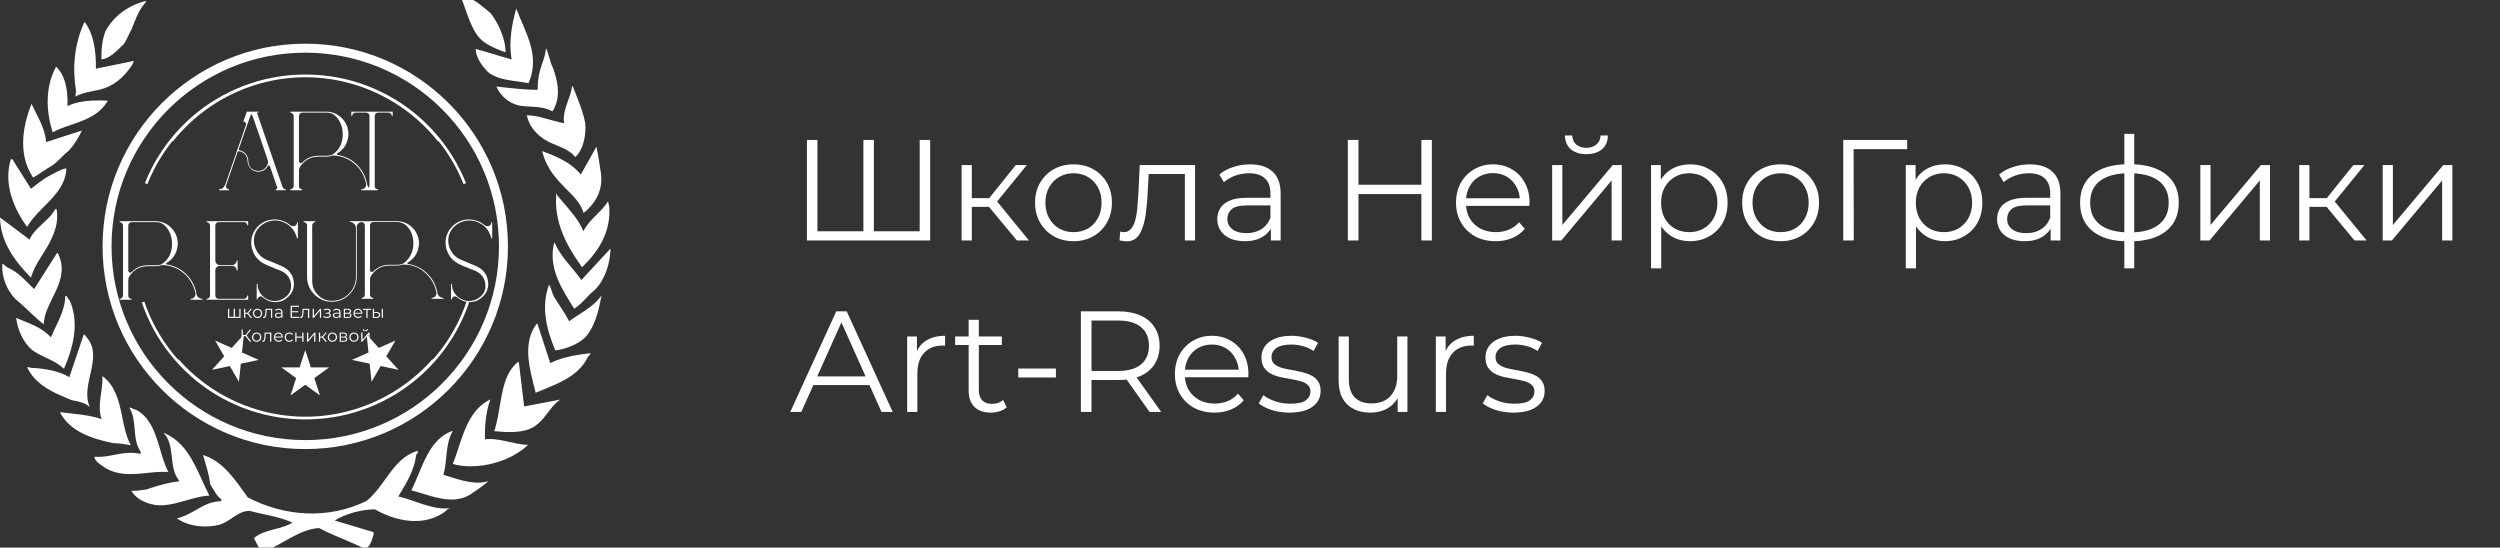 <?xml version="1.0" encoding="UTF-8"?> <svg xmlns="http://www.w3.org/2000/svg" width="525" height="115" viewBox="0 0 525 115" fill="none"><rect x="0" y="0" width="525" height="115" fill="#333333" stroke="none"/> <g clip-path="url(#clip0_5029_888)"> <path d="M113.884 22.637C112.558 22.384 111.149 22.415 109.755 22.275C107.997 22.082 106.386 21.207 105.267 19.838C104.851 19.33 104.506 18.767 104.243 18.165L105.259 18.289C107.836 18.58 110.846 18.89 112.913 18.864C112.909 17.838 112.993 16.814 113.166 15.804C113.313 15.022 113.544 14.3 113.778 13.59C114.159 12.51 114.53 11.482 114.616 10.349L114.688 10.187C115.285 11.342 115.398 12.774 116.026 14.024C117.204 17.062 117.846 20.518 116.018 23.389C115.351 23.027 114.63 22.774 113.884 22.637ZM111.001 17.458C113.483 11.664 110.438 7.055 108.406 1.804L108.357 2.016C107.394 5.464 106.846 8.883 107.435 12.483L105.169 11.826L103.046 11.188L99.895 10.27C99.91 12.072 101.304 14.009 102.619 15.248C102.751 15.362 102.913 15.471 103.099 15.562C103.745 15.959 104.447 16.253 105.222 16.472C107.05 16.971 109.128 17.111 111.001 17.458ZM105.161 10.617C105.505 10.727 105.822 10.859 106.166 10.999C106.181 9.54 105.754 7.905 105.12 6.382C104.591 5.116 103.905 3.921 103.076 2.828C103.03 2.8 102.992 2.763 102.963 2.718C101.217 1.302 99.778 -0.138 97.704 -0.682C97.368 -0.765 97.025 -0.823 96.68 -0.855C97.058 0.006 97.402 0.958 97.734 1.932C98.316 3.591 98.921 5.317 99.763 6.673C100.552 8.101 101.708 8.997 103.031 9.665C103.692 10.02 104.428 10.33 105.161 10.617ZM121.45 32.285C122.61 30.676 123.105 28.051 122.897 25.822C122.531 23.979 121.922 22.324 121.318 20.76C120.946 19.86 120.592 18.954 120.256 18.04L120.128 18.203C119.784 20.715 118.02 23.185 118.466 25.867C117.351 25.724 115.678 25.153 113.921 24.715C112.849 24.416 111.744 24.243 110.631 24.201C111.039 26.249 112.335 27.873 113.974 29.037C114.059 29.107 114.15 29.169 114.246 29.222C116.358 30.654 119.203 30.914 120.797 32.996C121.035 32.779 121.253 32.541 121.45 32.285ZM124.997 60.787C127.177 58.551 128.144 55.106 128.205 52.186L122.089 58.819C121.971 58.661 121.854 58.506 121.733 58.321C120.052 56.039 117.722 53.848 116.471 50.981H116.366C115.028 56.398 118.149 60.874 120.578 64.845C121.023 64.55 121.439 64.218 121.79 63.9C122.92 62.888 123.702 61.807 124.997 60.787ZM127.929 43.188C127.687 42.783 127.842 42.576 127.679 42.285C126.27 44.593 123.823 45.949 122.512 48.556C122.26 47.944 121.96 47.353 121.616 46.788C120.362 44.752 118.511 42.859 117.004 41.004C117.004 40.759 116.864 40.645 116.864 40.645L116.823 40.759C116.309 46.417 118.855 51.351 121.703 55.352C121.866 55.593 122.047 55.873 122.243 56.115C125.813 52.666 128.371 48.582 127.929 43.188ZM126.225 36.603C125.9 34.51 125.674 32.693 125.25 30.808L121.96 36.656C121.804 36.458 121.645 36.262 121.48 36.071C119.637 34.106 116.928 32.844 113.986 31.779C113.94 31.783 113.906 31.76 113.846 31.734C113.906 31.915 113.94 32.1 113.993 32.282C114.96 35.64 116.913 37.695 119.501 40.286C120.283 41.05 120.982 41.816 121.56 42.655C121.968 43.29 122.323 43.966 122.568 44.718C124.948 42.814 126.61 40.109 126.225 36.603ZM30.323 0.799L30.731 0.338L30.485 0.225C30.436 0.248 30.395 0.251 30.323 0.278C28.213 0.836 26.266 1.887 24.642 3.345C23.648 4.248 22.821 5.31 22.148 6.549C21.374 8.555 21.283 10.542 21.298 12.453C22.5 12.393 23.607 11.512 24.717 10.504C25.117 10.111 25.507 9.718 25.93 9.348C26.67 8.335 27.052 7.127 27.648 6.122C28.427 4.101 29.076 2.333 30.323 0.799ZM6.502 39.656L2.633 33.479L2.388 33.438L2.274 33.483C0.646 38.647 3.007 43.977 5.686 47.664C6.048 47.041 6.468 46.467 6.913 45.896C9.365 42.904 12.897 40.585 13.762 36.747C13.872 36.294 13.932 35.84 13.951 35.36C13.883 35.36 13.811 35.36 13.747 35.383C12.746 35.553 11.227 36.486 10.12 37.038C8.851 37.782 7.926 38.568 6.841 39.376C6.728 39.474 6.607 39.561 6.502 39.656ZM6.214 50.32L0.008 45.673C0.114 50.943 3.117 54.8 6.502 58.313C6.66 57.784 6.841 57.308 7.038 56.825C8.107 54.35 9.773 52.533 10.861 50.017C11.79 48.091 12.277 45.873 11.87 43.879L11.548 43.951C10.725 45.76 8.322 47.222 6.955 49.039C6.653 49.428 6.388 49.863 6.214 50.32ZM14.162 22.279C14.238 20.658 14.117 18.633 13.535 16.861C13.158 15.751 12.599 14.75 11.764 14.013C9.452 18.342 9.656 23.283 11.053 27.782C11.873 27.344 12.757 26.989 13.645 26.661C15.504 26.003 17.483 25.437 19.202 24.454C20.558 23.688 21.756 22.675 22.647 21.138C21.487 21.065 20.324 21.063 19.164 21.13C17.419 21.24 15.643 21.561 14.162 22.279ZM20.131 14.425C20.188 12.026 19.961 9.155 19.002 6.798C18.703 6.041 18.306 5.327 17.819 4.675L17.706 4.679C15.575 9.416 15.171 14.161 15.979 19.207C15.832 19.71 15.9 19.914 15.84 20.28C16.762 19.74 17.921 19.457 19.145 19.196C19.697 19.075 20.267 18.981 20.826 18.856C22.276 18.527 23.632 17.873 24.793 16.945C25.99 16.015 26.957 14.822 27.837 13.514C27.875 13.076 28.038 13.076 28.17 12.782L24.755 13.48L20.131 14.425ZM13.66 28.549L9.69 29.845C9.456 26.838 7.839 24.462 6.634 21.837V21.818L6.554 21.976C4.582 27.008 3.937 32.576 6.804 37.049C6.849 37.134 6.905 37.212 6.97 37.283C8.262 36.562 9.69 35.451 11.091 34.684C12.13 33.898 12.87 33.026 13.702 32.263C13.943 32.055 14.2 31.847 14.446 31.64C15.685 30.283 16.414 29.018 17.2 27.416L13.66 28.549ZM5.716 77.148C6.135 78.04 6.668 78.807 7.287 79.494C9.097 81.436 11.632 82.63 14.291 83.714C14.54 83.831 14.793 83.921 15.039 84.031C16.558 84.303 17.849 84.549 18.873 85.493C16.727 80.888 21.801 75.074 18.273 70.934C18.094 70.652 17.868 70.403 17.604 70.198L17.551 70.352L14.559 79.215C14.46 79.14 14.352 79.078 14.238 79.029C12.27 77.938 9.822 77.466 7.261 77.281C6.993 77.265 6.739 77.243 6.468 77.243C6.239 77.114 5.969 77.08 5.716 77.148ZM27.584 103.059C28.415 104.46 29.836 105.325 31.502 105.805C31.895 105.884 32.284 105.975 32.676 106.062C35.313 106.372 37.95 105.359 40.541 104.683C41.671 104.366 42.838 104.132 43.971 104.071C42.748 101.71 41.75 99.108 40.451 96.796C39.053 94.28 37.27 92.119 34.459 90.914L34.388 90.959C36.87 93.535 35.332 98.065 37.504 100.743C37.614 100.951 37.614 101.083 37.614 101.083C35.57 101.291 33.504 101.865 31.453 102.545C31.26 102.621 31.033 102.685 30.826 102.776C29.632 102.889 28.589 103.149 27.584 103.059ZM122.969 70.764C124.929 68.55 125.711 65.332 126.308 62.072C124.971 63.866 123.426 64.882 121.82 65.91C121.054 66.39 120.29 66.907 119.52 67.451C118.613 65.71 117.529 64.221 116.502 62.589C115.95 61.732 115.844 60.754 115.372 59.843L115.244 59.922C113.589 64.505 114.775 69.257 116.626 73.586C118.439 73.337 120.396 72.672 121.892 71.652C122.262 71.387 122.629 71.089 122.969 70.764ZM14.317 86.747C13.728 86.679 13.131 86.623 12.584 86.555C13.048 87.469 13.652 88.258 14.348 88.938C15.844 90.4 17.789 91.36 19.961 92.074C21.125 92.459 22.383 92.761 23.659 93.048C24.343 93.063 25.004 93.124 25.639 93.211C26.258 93.286 26.848 93.373 27.463 93.505C26.44 91.594 26.017 89.308 25.567 87.049C24.913 83.937 24.128 80.941 21.536 78.999L21.491 79.116C21.676 82.105 20.305 85.017 21.336 88.013C20.864 87.85 20.385 87.707 19.901 87.586C18.159 87.174 16.183 86.955 14.317 86.747ZM0.506 55.374C0.242 58.041 1.477 61.033 3.211 62.767C4.59 63.889 5.878 65.181 7.14 66.344C7.812 66.971 8.481 67.561 9.168 68.093C9.452 62.922 15.009 58.967 12.142 53.145L11.964 53.149L7.166 60.716C7.14 60.674 7.121 60.644 7.072 60.606C5.395 59.012 3.891 57.135 1.47 56.115C1.073 55.82 0.869 55.525 0.506 55.374ZM7.166 68.354C5.984 67.78 4.692 67.315 3.393 66.76C3.71 69.166 4.737 71.746 6.671 73.439C6.868 73.578 7.045 73.688 7.223 73.824C9.274 75.131 11.62 75.735 13.422 77.424C13.713 76.805 13.962 76.192 14.2 75.543C15.681 71.61 16.429 67.073 14.623 63.081C14.394 62.847 14.201 62.581 14.049 62.291C14.049 62.268 14.027 62.223 13.996 62.212L13.796 62.091L13.713 62.208C13.649 65.351 11.817 68.082 10.698 70.855C9.663 69.71 8.455 68.958 7.166 68.354ZM19.848 95.889C19.835 96.105 19.892 96.32 20.01 96.501C20.448 97.268 21.619 97.895 22.265 98.367C23.395 98.987 24.54 99.327 25.718 99.466C27.611 99.701 29.549 99.444 31.438 99.266C32.737 99.112 34.047 99.058 35.355 99.104C33.7 95.961 33.304 91.624 31.313 88.606C30.654 87.552 29.737 86.683 28.65 86.082C27.985 85.98 27.735 85.587 27.142 85.603C28.88 88.088 27.63 92.089 29.5 94.79C29.551 94.968 29.554 95.157 29.507 95.337C28.204 94.982 26.927 95.05 25.677 95.22C23.788 95.515 21.925 96.063 20.014 95.923C19.942 95.889 19.893 95.889 19.848 95.889ZM114.552 81.64C117.306 80.48 120.007 79.354 121.945 77.197C122.523 76.555 123.029 75.826 123.445 74.969C123.804 74.564 123.891 74.511 124.053 74.171C123.415 74.247 122.689 74.319 121.915 74.436C119.822 74.753 117.37 75.293 115.553 76.264L114.447 72.857L112.852 67.935H112.747C109.607 72.022 111.217 77.401 112.403 82.131C112.482 82.339 112.482 82.478 112.482 82.478C113.151 82.203 113.872 81.916 114.552 81.64ZM40.572 107.414C39.533 107.996 38.468 108.559 37.149 108.861C38.112 109.564 39.325 110.047 40.609 110.308C42.37 110.671 44.188 110.643 45.936 110.229C48.527 109.534 49.797 107.271 52.467 107.286C55.482 108.113 58.681 108.472 61.398 109.741C59.207 111.226 55.312 111.128 53.321 113.039L54.655 115.532C54.7 115.665 55.029 115.733 55.365 115.865C59.097 114.479 62.867 111.128 66.996 110.886C70.063 112.51 73.629 113.727 76.701 115.291C77.857 114.724 78.083 113.315 78.465 112.216L78.457 111.759L70.279 109.303C72.424 107.973 75.711 106.995 78.699 106.957C82.254 108.986 86.659 110.123 90.496 108.925C91.505 108.608 92.468 108.151 93.386 107.501C93.832 107.037 94.119 106.829 94.542 106.734C93.179 106.858 91.804 106.732 90.485 106.364C88.204 105.805 85.997 104.8 83.644 104.253C84.917 102.077 86.987 99.119 87.399 95.489C87.516 95.4 87.609 95.285 87.671 95.153C87.733 95.021 87.761 94.875 87.754 94.729C87.675 94.729 87.644 94.729 87.591 94.684C82.397 96.41 81.109 101.774 77.003 105.174C68.93 109.16 59.675 108.465 52.025 104.445C49.479 100.917 46.952 96.898 42.634 95.553C43.084 97.226 43.938 99.587 44.134 101.691C44.946 102.878 45.46 104.169 46.476 104.849C46.476 105.012 46.476 105.167 46.389 105.254C44.009 105.295 42.355 106.417 40.572 107.414ZM112.493 89.373C113.328 88.768 114.001 88.001 114.613 87.212C115.584 85.973 116.426 84.711 117.654 83.921L114.586 84.496L110.068 85.353L108.961 76.049L108.723 76.056C107.345 77.163 106.517 78.742 105.97 80.499C105.048 83.449 104.855 87.015 103.96 90.011C103.892 90.189 103.858 90.374 103.786 90.562H103.967C104.61 90.623 105.331 90.68 106.087 90.717C108.315 90.789 110.82 90.642 112.493 89.373ZM98.807 97.918C100.541 97.925 102.313 97.676 104.017 97.181C104.738 96.966 105.448 96.731 106.132 96.452C107.964 95.677 109.623 94.639 110.911 93.411C109.411 93.426 107.76 92.969 106.098 92.621C105.399 92.448 104.688 92.327 103.971 92.259C103.264 92.172 102.548 92.172 101.841 92.259C101.761 89.75 102.026 86.267 103 83.876C101.051 84.79 99.733 86.267 98.717 88.009C97.103 90.797 96.329 94.325 95.082 97.438C96.254 97.763 97.53 97.933 98.807 97.918ZM90.447 104.166C93.334 104.978 96.276 105.442 98.868 103.773C99.049 103.656 99.23 103.539 99.393 103.403C100.586 102.636 101.576 101.91 102.585 101.019C101.47 101.412 100.16 101.423 98.845 101.242C96.903 100.97 94.897 100.26 93.111 99.708C94.002 96.652 93.428 93.354 95.09 90.487L94.977 90.495C92.869 91.261 91.456 92.723 90.334 94.495C88.725 97.041 87.758 100.237 86.379 102.964C87.697 103.312 89.069 103.769 90.447 104.166Z" fill="white"></path> <circle cx="64.104" cy="51.741" r="41.623" stroke="white" stroke-width="1.885"></circle> <path d="M98.241 63.435C95.525 71.419 90.088 78.194 82.88 82.573C75.673 86.952 67.155 88.656 58.817 87.387C50.48 86.118 42.855 81.956 37.276 75.631M36.091 29.517C41.336 22.913 48.738 18.366 56.999 16.67C65.26 14.974 73.855 16.238 81.278 20.241C88.701 24.243 94.479 30.73 97.601 38.564M30.047 63.435C32.762 71.419 38.2 78.194 45.407 82.573C52.615 86.952 61.133 88.656 69.47 87.387C77.808 86.118 85.433 81.956 91.011 75.631M92.197 29.517C86.951 22.913 79.55 18.366 71.289 16.67C63.028 14.974 54.433 16.238 47.01 20.241C39.587 24.243 33.809 30.73 30.686 38.564" stroke="white" stroke-width="0.56"></path> <path d="M60.008 39.949H57.915V39.752C58.03 39.752 58.112 39.719 58.161 39.654C58.21 39.572 58.235 39.498 58.235 39.432L56.684 34.901C56.634 34.786 56.56 34.728 56.462 34.728C56.363 34.728 56.289 34.778 56.24 34.876C55.797 35.664 55.124 36.058 54.221 36.058C53.482 36.058 52.899 35.771 52.472 35.196C52.16 34.786 51.996 34.318 51.98 33.793C51.964 33.251 51.791 32.8 51.463 32.438C51.134 32.061 50.716 31.831 50.207 31.749H50.158C50.043 31.749 49.952 31.814 49.887 31.946C48.261 36.625 47.449 39.005 47.449 39.087C47.449 39.235 47.498 39.383 47.596 39.531C47.711 39.678 47.876 39.752 48.089 39.752V39.949H45.996V39.752C46.57 39.752 46.997 39.449 47.276 38.841C50.215 30.435 51.684 26.192 51.684 26.109C51.684 25.978 51.635 25.847 51.537 25.715C51.455 25.584 51.307 25.518 51.093 25.518L51.832 23.45H54.27V23.647H53.95L59.343 39.284C59.392 39.416 59.474 39.531 59.589 39.629C59.721 39.711 59.86 39.752 60.008 39.752V39.949ZM54.221 35.886C54.779 35.886 55.255 35.705 55.649 35.344C56.043 34.967 56.265 34.499 56.314 33.941C56.314 33.858 55.756 32.2 54.639 28.966C53.523 25.715 52.949 24.082 52.916 24.065C52.883 24.049 52.85 24.041 52.817 24.041C52.784 24.041 52.743 24.049 52.694 24.065C52.661 24.082 52.226 25.288 51.389 27.686C50.552 30.066 50.133 31.281 50.133 31.33C50.133 31.461 50.207 31.544 50.355 31.576C50.88 31.691 51.307 31.954 51.635 32.364C51.98 32.775 52.152 33.276 52.152 33.867C52.152 34.441 52.349 34.925 52.743 35.319C53.154 35.697 53.646 35.886 54.221 35.886ZM78.35 39.949H75.863V39.752C76.191 39.752 76.446 39.645 76.626 39.432C76.807 39.219 76.897 38.989 76.897 38.742L76.872 38.545C76.511 36.855 75.699 35.467 74.434 34.384C73.187 33.3 71.693 32.726 69.953 32.66C69.887 32.66 69.829 32.668 69.78 32.684C69.747 32.701 69.723 32.709 69.706 32.709C69.279 32.84 68.828 32.906 68.352 32.906H66.825C65.233 32.906 63.96 33.612 63.008 35.024C62.86 35.27 62.786 35.541 62.786 35.837V39.087C62.786 39.481 63.008 39.703 63.451 39.752V39.949H60.964V39.752C61.161 39.752 61.325 39.687 61.456 39.555C61.604 39.407 61.678 39.235 61.678 39.038V24.361C61.678 24.164 61.604 24 61.456 23.868C61.325 23.721 61.161 23.647 60.964 23.647V23.45H68.45C69.747 23.45 70.847 23.893 71.75 24.78C72.653 25.666 73.129 26.774 73.178 28.104C73.129 29.943 72.333 31.322 70.79 32.241C70.757 32.274 70.74 32.323 70.74 32.389C70.74 32.422 70.749 32.455 70.765 32.487C70.782 32.52 70.814 32.537 70.864 32.537C72.489 32.8 73.86 33.489 74.976 34.605C76.093 35.705 76.799 37.068 77.094 38.693C77.143 39.005 77.283 39.26 77.513 39.457C77.759 39.654 78.038 39.752 78.35 39.752V39.949ZM63.18 34.261C63.279 34.261 63.377 34.22 63.476 34.138C64.412 33.185 65.528 32.709 66.825 32.709H68.45C69.025 32.709 69.468 32.635 69.78 32.487C71.241 31.552 71.972 30.115 71.972 28.178C71.972 27.144 71.742 26.233 71.282 25.445C70.839 24.64 70.256 24.082 69.534 23.77C69.206 23.688 68.844 23.647 68.45 23.647H63.451C63.008 23.729 62.786 23.967 62.786 24.361V33.842C62.786 33.957 62.827 34.055 62.91 34.138C62.992 34.22 63.082 34.261 63.18 34.261ZM79.362 39.949H76.875V39.752C77.072 39.752 77.236 39.687 77.368 39.555C77.515 39.407 77.589 39.235 77.589 39.038V24.361C77.589 23.934 77.351 23.696 76.875 23.647H74.659C74.462 23.647 74.298 23.712 74.166 23.844C74.035 23.975 73.969 24.139 73.969 24.336H73.772V23.45H82.465V24.336H82.268C82.268 24.139 82.203 23.975 82.071 23.844C81.94 23.712 81.776 23.647 81.579 23.647H79.362C79.165 23.663 79.001 23.737 78.87 23.868C78.755 24 78.697 24.164 78.697 24.361V39.087C78.697 39.284 78.755 39.449 78.87 39.58C79.001 39.695 79.165 39.752 79.362 39.752V39.949ZM42.505 62.949H40.018V62.752C40.346 62.752 40.601 62.645 40.781 62.432C40.962 62.219 41.052 61.989 41.052 61.742L41.028 61.545C40.666 59.855 39.854 58.467 38.59 57.384C37.342 56.3 35.848 55.726 34.108 55.66C34.042 55.66 33.985 55.668 33.935 55.684C33.903 55.701 33.878 55.709 33.861 55.709C33.435 55.84 32.983 55.906 32.507 55.906H30.98C29.388 55.906 28.115 56.612 27.163 58.024C27.015 58.27 26.942 58.541 26.942 58.837V62.087C26.942 62.481 27.163 62.703 27.606 62.752V62.949H25.119V62.752C25.316 62.752 25.48 62.687 25.612 62.555C25.759 62.407 25.833 62.235 25.833 62.038V47.361C25.833 47.164 25.759 47 25.612 46.868C25.48 46.721 25.316 46.647 25.119 46.647V46.45H32.605C33.903 46.45 35.002 46.893 35.905 47.78C36.808 48.666 37.284 49.774 37.334 51.104C37.284 52.943 36.488 54.322 34.945 55.241C34.912 55.274 34.896 55.323 34.896 55.389C34.896 55.422 34.904 55.455 34.92 55.487C34.937 55.52 34.97 55.537 35.019 55.537C36.644 55.8 38.015 56.489 39.131 57.605C40.248 58.705 40.954 60.068 41.249 61.693C41.298 62.005 41.438 62.26 41.668 62.457C41.914 62.654 42.193 62.752 42.505 62.752V62.949ZM27.335 57.261C27.434 57.261 27.532 57.22 27.631 57.138C28.567 56.185 29.683 55.709 30.98 55.709H32.605C33.18 55.709 33.623 55.635 33.935 55.487C35.396 54.552 36.127 53.115 36.127 51.178C36.127 50.144 35.897 49.233 35.438 48.444C34.994 47.64 34.411 47.082 33.689 46.77C33.361 46.688 32.999 46.647 32.605 46.647H27.606C27.163 46.729 26.942 46.967 26.942 47.361V56.842C26.942 56.957 26.983 57.055 27.065 57.138C27.147 57.22 27.237 57.261 27.335 57.261ZM52.114 62.949H43.396V62.752C43.593 62.752 43.758 62.687 43.889 62.555C44.037 62.407 44.111 62.235 44.111 62.038V47.361C44.111 47.164 44.037 47 43.889 46.868C43.758 46.721 43.593 46.647 43.396 46.647V46.45H52.114V47.312H51.917C51.917 47.131 51.851 46.975 51.72 46.844C51.589 46.712 51.433 46.647 51.252 46.647H45.933C45.719 46.647 45.547 46.721 45.416 46.868C45.284 47 45.219 47.164 45.219 47.361V54.7C45.219 54.962 45.309 55.192 45.489 55.389C45.67 55.57 45.892 55.66 46.154 55.66H48.74C49.019 55.66 49.249 55.57 49.43 55.389C49.61 55.192 49.701 54.962 49.701 54.7H49.898V56.793H49.701C49.701 56.53 49.61 56.308 49.43 56.128C49.249 55.931 49.019 55.832 48.74 55.832H46.154C45.892 55.832 45.67 55.931 45.489 56.128C45.309 56.308 45.219 56.53 45.219 56.793V62.038C45.219 62.235 45.284 62.407 45.416 62.555C45.547 62.687 45.719 62.752 45.933 62.752H51.252C51.433 62.752 51.589 62.687 51.72 62.555C51.851 62.424 51.917 62.26 51.917 62.063H52.114V62.949ZM57.8 63.442C56.848 63.442 55.962 63.097 55.141 62.407C55.009 62.292 54.87 62.235 54.722 62.235C54.558 62.235 54.41 62.301 54.279 62.432C54.147 62.547 54.082 62.695 54.082 62.875H53.909V59.6H54.082C54.082 60.552 54.402 61.373 55.042 62.063C55.699 62.736 56.511 63.122 57.48 63.22H57.579C58.317 63.22 58.99 63.031 59.598 62.654C60.616 61.997 61.125 61.151 61.125 60.117V59.945C61.125 59.37 60.977 58.828 60.681 58.319C60.222 57.532 59.434 56.957 58.317 56.596C58.005 56.497 57.644 56.349 57.234 56.152C57.037 56.07 56.84 55.996 56.643 55.931C56.462 55.849 56.29 55.775 56.126 55.709C55.978 55.627 55.822 55.553 55.658 55.487C54.23 54.798 53.31 53.682 52.9 52.138C52.801 51.744 52.752 51.35 52.752 50.956C52.752 50.628 52.785 50.3 52.85 49.971C53.097 48.871 53.638 47.968 54.476 47.262C55.395 46.474 56.487 46.08 57.751 46.08C58.079 46.08 58.408 46.121 58.736 46.203C59.59 46.384 60.328 46.745 60.952 47.287C61.149 47.435 61.346 47.509 61.543 47.509C61.773 47.509 61.97 47.435 62.134 47.287C62.299 47.139 62.381 46.934 62.381 46.671H62.553V50.045L62.381 50.07C61.937 48.248 60.821 47.049 59.032 46.474C58.638 46.359 58.235 46.302 57.825 46.302C56.594 46.302 55.535 46.712 54.648 47.533C53.762 48.354 53.318 49.372 53.318 50.587C53.318 51.047 53.4 51.498 53.565 51.941C54.024 53.206 54.853 54.084 56.052 54.576L56.84 54.897C57.217 55.044 57.587 55.2 57.948 55.364L58.416 55.561C58.843 55.726 59.253 55.914 59.647 56.128C60.304 56.473 60.821 56.973 61.199 57.63L61.371 57.975C61.601 58.517 61.716 59.066 61.716 59.625C61.716 60.823 61.231 61.8 60.263 62.555C59.655 63.031 59.22 63.269 58.958 63.269C58.58 63.384 58.194 63.442 57.8 63.442ZM69.699 63.368C68.255 63.368 67.023 62.851 66.005 61.816C64.988 60.782 64.479 59.543 64.479 58.098V47.336C64.479 47.139 64.405 46.975 64.257 46.844C64.109 46.712 63.945 46.647 63.764 46.647V46.45H66.203V46.647C66.022 46.663 65.866 46.737 65.735 46.868C65.62 47 65.562 47.156 65.562 47.336V58.984C65.562 60.084 65.932 61.037 66.67 61.841C67.475 62.728 68.484 63.171 69.699 63.171C71.095 63.171 72.285 62.678 73.27 61.693C74.255 60.692 74.748 59.493 74.748 58.098V47.903C74.748 47.541 74.616 47.238 74.354 46.992C74.108 46.745 73.812 46.622 73.467 46.622V46.45H83.342C84.606 46.45 85.682 46.893 86.568 47.78C87.471 48.65 87.947 49.733 87.996 51.03C87.931 52.852 87.143 54.223 85.632 55.143C85.583 55.176 85.559 55.217 85.559 55.266C85.559 55.282 85.559 55.315 85.559 55.364C85.559 55.397 85.6 55.422 85.682 55.438C87.291 55.684 88.645 56.358 89.745 57.458C90.861 58.558 91.567 59.904 91.863 61.496C91.912 61.808 92.052 62.063 92.281 62.26C92.528 62.457 92.807 62.555 93.119 62.555V62.752H90.656V62.555C90.968 62.555 91.214 62.449 91.395 62.235C91.576 62.022 91.666 61.792 91.666 61.545L91.641 61.373C91.296 59.715 90.492 58.336 89.228 57.236C87.964 56.12 86.494 55.561 84.82 55.561L84.573 55.586C84.147 55.717 83.695 55.783 83.219 55.783H81.717C80.141 55.783 78.885 56.481 77.949 57.876C77.785 58.123 77.703 58.393 77.703 58.689V61.915C77.703 62.079 77.769 62.235 77.9 62.383C78.048 62.498 78.204 62.555 78.368 62.555V62.752H75.93V62.555C76.127 62.555 76.291 62.489 76.422 62.358C76.554 62.21 76.619 62.046 76.619 61.866V47.336C76.619 47.139 76.554 46.975 76.422 46.844C76.291 46.712 76.127 46.647 75.93 46.647C75.683 46.647 75.454 46.745 75.24 46.942C75.027 47.123 74.92 47.353 74.92 47.632V58.098C74.92 59.543 74.411 60.782 73.393 61.816C72.375 62.851 71.144 63.368 69.699 63.368ZM78.097 57.113C78.228 57.113 78.327 57.072 78.392 56.99C79.328 56.07 80.436 55.611 81.717 55.611H83.342C83.72 55.611 84.089 55.561 84.45 55.463C85.107 55.118 85.665 54.552 86.125 53.764C86.585 52.959 86.814 52.081 86.814 51.129C86.814 50.111 86.593 49.208 86.15 48.42C85.46 47.221 84.524 46.622 83.342 46.622H78.368C78.171 46.639 78.007 46.721 77.875 46.868C77.76 47 77.703 47.156 77.703 47.336V56.719C77.703 56.834 77.744 56.932 77.826 57.014C77.908 57.08 77.998 57.113 78.097 57.113ZM98.611 63.442C97.659 63.442 96.772 63.097 95.951 62.407C95.82 62.292 95.681 62.235 95.533 62.235C95.369 62.235 95.221 62.301 95.09 62.432C94.958 62.547 94.893 62.695 94.893 62.875H94.72V59.6H94.893C94.893 60.552 95.213 61.373 95.853 62.063C96.51 62.736 97.322 63.122 98.291 63.22H98.389C99.128 63.22 99.801 63.031 100.409 62.654C101.427 61.997 101.936 61.151 101.936 60.117V59.945C101.936 59.37 101.788 58.828 101.492 58.319C101.033 57.532 100.245 56.957 99.128 56.596C98.816 56.497 98.455 56.349 98.045 56.152C97.848 56.07 97.651 55.996 97.454 55.931C97.273 55.849 97.101 55.775 96.937 55.709C96.789 55.627 96.633 55.553 96.469 55.487C95.04 54.798 94.121 53.682 93.711 52.138C93.612 51.744 93.563 51.35 93.563 50.956C93.563 50.628 93.596 50.3 93.661 49.971C93.908 48.871 94.449 47.968 95.287 47.262C96.206 46.474 97.298 46.08 98.562 46.08C98.89 46.08 99.219 46.121 99.547 46.203C100.401 46.384 101.139 46.745 101.763 47.287C101.96 47.435 102.157 47.509 102.354 47.509C102.584 47.509 102.781 47.435 102.945 47.287C103.109 47.139 103.192 46.934 103.192 46.671H103.364V50.045L103.192 50.07C102.748 48.248 101.632 47.049 99.842 46.474C99.448 46.359 99.046 46.302 98.636 46.302C97.404 46.302 96.346 46.712 95.459 47.533C94.573 48.354 94.129 49.372 94.129 50.587C94.129 51.047 94.211 51.498 94.376 51.941C94.835 53.206 95.664 54.084 96.863 54.576L97.651 54.897C98.028 55.044 98.398 55.2 98.759 55.364L99.227 55.561C99.654 55.726 100.064 55.914 100.458 56.128C101.115 56.473 101.632 56.973 102.01 57.63L102.182 57.975C102.412 58.517 102.527 59.066 102.527 59.625C102.527 60.823 102.042 61.8 101.074 62.555C100.466 63.031 100.031 63.269 99.769 63.269C99.391 63.384 99.005 63.442 98.611 63.442Z" fill="white"></path> <path d="M49.13 66.532L49.072 66.601V64.848H49.33V66.601L49.261 66.532H50.327L50.258 66.601V64.848H50.516V66.758H47.875V64.848H48.133V66.601L48.068 66.532H49.13ZM52.651 66.758L51.865 65.812L52.079 65.685L52.956 66.758H52.651ZM51.25 66.758V64.848H51.508V66.758H51.25ZM51.428 65.906V65.685H52.043V65.906H51.428ZM52.101 65.83L51.861 65.794L52.621 64.848H52.902L52.101 65.83ZM54.082 66.776C53.898 66.776 53.732 66.735 53.584 66.652C53.438 66.567 53.323 66.452 53.238 66.307C53.153 66.159 53.111 65.99 53.111 65.801C53.111 65.609 53.153 65.441 53.238 65.295C53.323 65.15 53.438 65.036 53.584 64.953C53.729 64.871 53.895 64.83 54.082 64.83C54.271 64.83 54.439 64.871 54.584 64.953C54.732 65.036 54.847 65.15 54.93 65.295C55.015 65.441 55.057 65.609 55.057 65.801C55.057 65.99 55.015 66.159 54.93 66.307C54.847 66.452 54.732 66.567 54.584 66.652C54.436 66.735 54.269 66.776 54.082 66.776ZM54.082 66.547C54.22 66.547 54.343 66.516 54.45 66.456C54.556 66.393 54.64 66.305 54.701 66.194C54.764 66.08 54.795 65.949 54.795 65.801C54.795 65.651 54.764 65.52 54.701 65.408C54.64 65.297 54.556 65.21 54.45 65.15C54.343 65.087 54.222 65.055 54.086 65.055C53.95 65.055 53.829 65.087 53.722 65.15C53.615 65.21 53.53 65.297 53.467 65.408C53.404 65.52 53.373 65.651 53.373 65.801C53.373 65.949 53.404 66.08 53.467 66.194C53.53 66.305 53.615 66.393 53.722 66.456C53.829 66.516 53.949 66.547 54.082 66.547ZM55.249 66.754L55.267 66.532C55.284 66.535 55.3 66.538 55.315 66.543C55.332 66.546 55.346 66.547 55.358 66.547C55.436 66.547 55.498 66.518 55.544 66.46C55.592 66.401 55.629 66.324 55.653 66.227C55.677 66.13 55.694 66.02 55.704 65.899C55.714 65.776 55.722 65.652 55.729 65.528L55.762 64.848H57.163V66.758H56.904V64.997L56.97 65.073H55.929L55.991 64.993L55.962 65.546C55.955 65.711 55.942 65.869 55.922 66.019C55.905 66.17 55.877 66.302 55.839 66.416C55.802 66.53 55.751 66.62 55.686 66.685C55.62 66.748 55.537 66.78 55.435 66.78C55.406 66.78 55.375 66.777 55.344 66.772C55.315 66.767 55.283 66.761 55.249 66.754ZM59.083 66.758V66.336L59.072 66.267V65.561C59.072 65.398 59.026 65.273 58.934 65.186C58.844 65.099 58.709 65.055 58.53 65.055C58.406 65.055 58.289 65.076 58.177 65.117C58.066 65.158 57.971 65.213 57.893 65.281L57.777 65.088C57.874 65.005 57.99 64.942 58.126 64.899C58.262 64.853 58.405 64.83 58.556 64.83C58.803 64.83 58.993 64.892 59.127 65.015C59.263 65.136 59.33 65.322 59.33 65.572V66.758H59.083ZM58.425 66.776C58.281 66.776 58.157 66.753 58.05 66.707C57.946 66.658 57.865 66.593 57.81 66.51C57.754 66.425 57.726 66.329 57.726 66.219C57.726 66.12 57.749 66.03 57.795 65.95C57.844 65.868 57.921 65.802 58.028 65.754C58.137 65.703 58.283 65.677 58.465 65.677H59.123V65.87H58.472C58.288 65.87 58.159 65.903 58.086 65.968C58.016 66.034 57.981 66.115 57.981 66.212C57.981 66.321 58.023 66.409 58.108 66.474C58.193 66.54 58.312 66.572 58.465 66.572C58.61 66.572 58.735 66.54 58.839 66.474C58.946 66.406 59.024 66.309 59.072 66.183L59.13 66.361C59.082 66.487 58.997 66.588 58.876 66.663C58.757 66.738 58.606 66.776 58.425 66.776ZM61.272 65.35H62.618V65.579H61.272V65.35ZM61.301 66.525H62.833V66.758H61.032V64.211H62.778V64.444H61.301V66.525ZM63.019 66.754L63.037 66.532C63.054 66.535 63.07 66.538 63.084 66.543C63.101 66.546 63.116 66.547 63.128 66.547C63.206 66.547 63.267 66.518 63.314 66.46C63.362 66.401 63.398 66.324 63.423 66.227C63.447 66.13 63.464 66.02 63.474 65.899C63.483 65.776 63.492 65.652 63.499 65.528L63.532 64.848H64.933V66.758H64.674V64.997L64.74 65.073H63.699L63.761 64.993L63.732 65.546C63.725 65.711 63.711 65.869 63.692 66.019C63.675 66.17 63.647 66.302 63.608 66.416C63.572 66.53 63.521 66.62 63.456 66.685C63.39 66.748 63.306 66.78 63.204 66.78C63.175 66.78 63.145 66.777 63.114 66.772C63.084 66.767 63.053 66.761 63.019 66.754ZM65.667 66.758V64.848H65.925V66.365L67.202 64.848H67.431V66.758H67.173V65.237L65.9 66.758H65.667ZM68.645 66.78C68.507 66.78 68.37 66.76 68.234 66.721C68.098 66.683 67.978 66.623 67.874 66.543L67.958 66.35C68.05 66.418 68.156 66.47 68.278 66.507C68.399 66.541 68.519 66.558 68.638 66.558C68.757 66.555 68.86 66.538 68.947 66.507C69.034 66.475 69.102 66.432 69.151 66.376C69.199 66.32 69.224 66.257 69.224 66.187C69.224 66.085 69.178 66.006 69.085 65.95C68.993 65.892 68.867 65.863 68.707 65.863H68.38V65.674H68.689C68.784 65.674 68.867 65.662 68.94 65.637C69.013 65.613 69.068 65.578 69.107 65.532C69.148 65.486 69.169 65.431 69.169 65.368C69.169 65.3 69.145 65.242 69.096 65.194C69.05 65.145 68.986 65.109 68.903 65.084C68.821 65.06 68.728 65.048 68.623 65.048C68.529 65.05 68.431 65.065 68.329 65.092C68.227 65.116 68.126 65.153 68.027 65.204L67.954 65.004C68.066 64.946 68.176 64.903 68.285 64.873C68.397 64.842 68.508 64.826 68.62 64.826C68.773 64.821 68.91 64.839 69.031 64.881C69.154 64.922 69.253 64.981 69.326 65.059C69.398 65.134 69.435 65.225 69.435 65.332C69.435 65.426 69.406 65.509 69.347 65.579C69.289 65.65 69.212 65.704 69.115 65.743C69.017 65.782 68.907 65.801 68.784 65.801L68.794 65.732C69.013 65.732 69.182 65.774 69.304 65.859C69.427 65.944 69.489 66.059 69.489 66.205C69.489 66.319 69.452 66.419 69.376 66.507C69.301 66.592 69.199 66.658 69.071 66.707C68.945 66.755 68.803 66.78 68.645 66.78ZM71.262 66.758V66.336L71.251 66.267V65.561C71.251 65.398 71.205 65.273 71.112 65.186C71.023 65.099 70.888 65.055 70.709 65.055C70.585 65.055 70.467 65.076 70.356 65.117C70.244 65.158 70.15 65.213 70.072 65.281L69.956 65.088C70.053 65.005 70.169 64.942 70.305 64.899C70.441 64.853 70.584 64.83 70.734 64.83C70.981 64.83 71.172 64.892 71.305 65.015C71.441 65.136 71.509 65.322 71.509 65.572V66.758H71.262ZM70.603 66.776C70.46 66.776 70.335 66.753 70.228 66.707C70.124 66.658 70.044 66.593 69.988 66.51C69.933 66.425 69.905 66.329 69.905 66.219C69.905 66.12 69.928 66.03 69.974 65.95C70.022 65.868 70.1 65.802 70.207 65.754C70.316 65.703 70.461 65.677 70.643 65.677H71.302V65.87H70.65C70.466 65.87 70.338 65.903 70.265 65.968C70.194 66.034 70.159 66.115 70.159 66.212C70.159 66.321 70.202 66.409 70.287 66.474C70.371 66.54 70.49 66.572 70.643 66.572C70.789 66.572 70.913 66.54 71.018 66.474C71.124 66.406 71.202 66.309 71.251 66.183L71.309 66.361C71.26 66.487 71.175 66.588 71.054 66.663C70.935 66.738 70.785 66.776 70.603 66.776ZM72.197 66.758V64.848H73.04C73.256 64.848 73.426 64.889 73.55 64.972C73.676 65.054 73.739 65.175 73.739 65.335C73.739 65.491 73.68 65.611 73.561 65.695C73.442 65.778 73.285 65.819 73.091 65.819L73.142 65.743C73.37 65.743 73.538 65.785 73.644 65.87C73.751 65.955 73.805 66.078 73.805 66.238C73.805 66.403 73.744 66.531 73.623 66.623C73.504 66.713 73.318 66.758 73.066 66.758H72.197ZM72.448 66.554H73.055C73.218 66.554 73.34 66.529 73.422 66.478C73.507 66.424 73.55 66.339 73.55 66.223C73.55 66.107 73.512 66.022 73.437 65.968C73.362 65.915 73.243 65.888 73.081 65.888H72.448V66.554ZM72.448 65.695H73.022C73.17 65.695 73.283 65.668 73.361 65.612C73.441 65.556 73.481 65.475 73.481 65.368C73.481 65.261 73.441 65.181 73.361 65.128C73.283 65.075 73.17 65.048 73.022 65.048H72.448V65.695ZM75.228 66.776C75.029 66.776 74.855 66.735 74.704 66.652C74.554 66.567 74.436 66.452 74.352 66.307C74.267 66.159 74.224 65.99 74.224 65.801C74.224 65.612 74.264 65.445 74.344 65.299C74.427 65.153 74.538 65.04 74.679 64.957C74.822 64.872 74.982 64.83 75.159 64.83C75.339 64.83 75.498 64.871 75.636 64.953C75.776 65.033 75.887 65.147 75.967 65.295C76.047 65.441 76.087 65.609 76.087 65.801C76.087 65.813 76.086 65.826 76.083 65.841C76.083 65.853 76.083 65.867 76.083 65.881H74.421V65.688H75.945L75.843 65.765C75.843 65.626 75.813 65.504 75.752 65.397C75.694 65.288 75.614 65.203 75.512 65.143C75.41 65.082 75.293 65.052 75.159 65.052C75.028 65.052 74.911 65.082 74.806 65.143C74.702 65.203 74.621 65.288 74.563 65.397C74.504 65.506 74.475 65.631 74.475 65.772V65.812C74.475 65.957 74.507 66.086 74.57 66.198C74.635 66.307 74.725 66.393 74.839 66.456C74.956 66.516 75.088 66.547 75.236 66.547C75.352 66.547 75.46 66.526 75.559 66.485C75.661 66.444 75.749 66.381 75.821 66.296L75.967 66.463C75.882 66.565 75.775 66.643 75.647 66.696C75.521 66.749 75.381 66.776 75.228 66.776ZM76.937 66.758V65.004L77.003 65.073H76.213V64.848H77.919V65.073H77.13L77.195 65.004V66.758H76.937ZM80.156 66.758V64.848H80.414V66.758H80.156ZM79.097 65.521C79.337 65.523 79.52 65.577 79.646 65.681C79.772 65.785 79.835 65.936 79.835 66.132C79.835 66.336 79.767 66.492 79.632 66.601C79.496 66.71 79.302 66.764 79.05 66.761L78.293 66.758V64.848H78.551V65.514L79.097 65.521ZM79.031 66.565C79.211 66.567 79.346 66.532 79.435 66.46C79.527 66.384 79.573 66.275 79.573 66.132C79.573 65.989 79.529 65.885 79.439 65.819C79.349 65.751 79.213 65.716 79.031 65.714L78.551 65.706V66.558L79.031 66.565ZM52.47 71.758L51.491 70.488L51.71 70.357L52.779 71.758H52.47ZM50.727 71.758V69.211H50.989V71.758H50.727ZM50.909 70.59V70.354H51.706V70.59H50.909ZM51.731 70.514L51.484 70.47L52.434 69.211H52.725L51.731 70.514ZM53.896 71.776C53.711 71.776 53.545 71.735 53.397 71.652C53.252 71.567 53.136 71.452 53.052 71.307C52.967 71.159 52.924 70.99 52.924 70.801C52.924 70.609 52.967 70.441 53.052 70.295C53.136 70.15 53.252 70.036 53.397 69.953C53.543 69.871 53.709 69.83 53.896 69.83C54.085 69.83 54.252 69.871 54.398 69.953C54.546 70.036 54.661 70.15 54.743 70.295C54.828 70.441 54.871 70.609 54.871 70.801C54.871 70.99 54.828 71.159 54.743 71.307C54.661 71.452 54.546 71.567 54.398 71.652C54.25 71.735 54.082 71.776 53.896 71.776ZM53.896 71.547C54.034 71.547 54.156 71.516 54.263 71.456C54.37 71.393 54.453 71.305 54.514 71.194C54.577 71.08 54.609 70.949 54.609 70.801C54.609 70.651 54.577 70.52 54.514 70.408C54.453 70.297 54.37 70.21 54.263 70.15C54.156 70.087 54.035 70.055 53.899 70.055C53.763 70.055 53.642 70.087 53.535 70.15C53.429 70.21 53.344 70.297 53.281 70.408C53.218 70.52 53.186 70.651 53.186 70.801C53.186 70.949 53.218 71.08 53.281 71.194C53.344 71.305 53.429 71.393 53.535 71.456C53.642 71.516 53.762 71.547 53.896 71.547ZM55.063 71.754L55.081 71.532C55.098 71.535 55.114 71.538 55.128 71.543C55.145 71.546 55.16 71.547 55.172 71.547C55.249 71.547 55.311 71.518 55.357 71.46C55.406 71.401 55.442 71.324 55.467 71.227C55.491 71.13 55.508 71.02 55.517 70.899C55.527 70.776 55.536 70.652 55.543 70.528L55.576 69.848H56.976V71.758H56.718V69.997L56.783 70.073H55.743L55.805 69.993L55.776 70.546C55.769 70.711 55.755 70.869 55.736 71.019C55.719 71.17 55.691 71.302 55.652 71.416C55.616 71.53 55.565 71.62 55.499 71.685C55.434 71.748 55.35 71.78 55.248 71.78C55.219 71.78 55.189 71.777 55.157 71.772C55.128 71.767 55.097 71.761 55.063 71.754ZM58.529 71.776C58.33 71.776 58.156 71.735 58.005 71.652C57.855 71.567 57.737 71.452 57.652 71.307C57.567 71.159 57.525 70.99 57.525 70.801C57.525 70.612 57.565 70.445 57.645 70.299C57.727 70.153 57.839 70.04 57.98 69.957C58.123 69.872 58.283 69.83 58.46 69.83C58.639 69.83 58.798 69.871 58.937 69.953C59.077 70.033 59.188 70.147 59.268 70.295C59.348 70.441 59.388 70.609 59.388 70.801C59.388 70.813 59.386 70.826 59.384 70.841C59.384 70.853 59.384 70.867 59.384 70.881H57.721V70.688H59.246L59.144 70.765C59.144 70.626 59.114 70.504 59.053 70.397C58.995 70.288 58.915 70.203 58.813 70.143C58.711 70.082 58.593 70.052 58.46 70.052C58.329 70.052 58.211 70.082 58.107 70.143C58.003 70.203 57.922 70.288 57.863 70.397C57.805 70.506 57.776 70.631 57.776 70.772V70.812C57.776 70.957 57.807 71.086 57.871 71.198C57.936 71.307 58.026 71.393 58.14 71.456C58.256 71.516 58.388 71.547 58.536 71.547C58.653 71.547 58.761 71.526 58.86 71.485C58.962 71.444 59.049 71.381 59.122 71.296L59.268 71.463C59.183 71.565 59.076 71.643 58.947 71.696C58.821 71.749 58.682 71.776 58.529 71.776ZM60.76 71.776C60.571 71.776 60.401 71.735 60.25 71.652C60.102 71.567 59.986 71.452 59.901 71.307C59.816 71.159 59.774 70.99 59.774 70.801C59.774 70.609 59.816 70.441 59.901 70.295C59.986 70.15 60.102 70.036 60.25 69.953C60.401 69.871 60.571 69.83 60.76 69.83C60.922 69.83 61.069 69.861 61.2 69.924C61.331 69.987 61.434 70.082 61.509 70.208L61.316 70.339C61.251 70.242 61.17 70.171 61.073 70.124C60.976 70.078 60.87 70.055 60.756 70.055C60.62 70.055 60.498 70.087 60.389 70.15C60.279 70.21 60.193 70.297 60.13 70.408C60.067 70.52 60.036 70.651 60.036 70.801C60.036 70.951 60.067 71.082 60.13 71.194C60.193 71.305 60.279 71.393 60.389 71.456C60.498 71.516 60.62 71.547 60.756 71.547C60.87 71.547 60.976 71.524 61.073 71.478C61.17 71.432 61.251 71.361 61.316 71.267L61.509 71.398C61.434 71.521 61.331 71.616 61.2 71.681C61.069 71.745 60.922 71.776 60.76 71.776ZM62.009 71.758V69.848H62.267V70.692H63.472V69.848H63.73V71.758H63.472V70.914H62.267V71.758H62.009ZM64.464 71.758V69.848H64.722V71.365L65.999 69.848H66.229V71.758H65.97V70.237L64.697 71.758H64.464ZM68.369 71.758L67.584 70.812L67.798 70.685L68.675 71.758H68.369ZM66.969 71.758V69.848H67.227V71.758H66.969ZM67.147 70.906V70.685H67.762V70.906H67.147ZM67.82 70.83L67.58 70.794L68.34 69.848H68.62L67.82 70.83ZM69.801 71.776C69.617 71.776 69.451 71.735 69.302 71.652C69.157 71.567 69.042 71.452 68.957 71.307C68.872 71.159 68.83 70.99 68.83 70.801C68.83 70.609 68.872 70.441 68.957 70.295C69.042 70.15 69.157 70.036 69.302 69.953C69.448 69.871 69.614 69.83 69.801 69.83C69.99 69.83 70.157 69.871 70.303 69.953C70.451 70.036 70.566 70.15 70.649 70.295C70.733 70.441 70.776 70.609 70.776 70.801C70.776 70.99 70.733 71.159 70.649 71.307C70.566 71.452 70.451 71.567 70.303 71.652C70.155 71.735 69.988 71.776 69.801 71.776ZM69.801 71.547C69.939 71.547 70.062 71.516 70.168 71.456C70.275 71.393 70.359 71.305 70.419 71.194C70.482 71.08 70.514 70.949 70.514 70.801C70.514 70.651 70.482 70.52 70.419 70.408C70.359 70.297 70.275 70.21 70.168 70.15C70.062 70.087 69.94 70.055 69.805 70.055C69.669 70.055 69.547 70.087 69.441 70.15C69.334 70.21 69.249 70.297 69.186 70.408C69.123 70.52 69.091 70.651 69.091 70.801C69.091 70.949 69.123 71.08 69.186 71.194C69.249 71.305 69.334 71.393 69.441 71.456C69.547 71.516 69.668 71.547 69.801 71.547ZM71.328 71.758V69.848H72.172C72.388 69.848 72.558 69.889 72.681 69.972C72.807 70.054 72.87 70.175 72.87 70.335C72.87 70.491 72.811 70.611 72.692 70.695C72.573 70.778 72.417 70.819 72.223 70.819L72.274 70.743C72.502 70.743 72.669 70.785 72.776 70.87C72.882 70.955 72.936 71.078 72.936 71.238C72.936 71.403 72.875 71.531 72.754 71.623C72.635 71.713 72.45 71.758 72.197 71.758H71.328ZM71.579 71.554H72.186C72.349 71.554 72.471 71.529 72.554 71.478C72.639 71.424 72.681 71.339 72.681 71.223C72.681 71.107 72.644 71.022 72.568 70.968C72.493 70.915 72.374 70.888 72.212 70.888H71.579V71.554ZM71.579 70.695H72.154C72.302 70.695 72.414 70.668 72.492 70.612C72.572 70.556 72.612 70.475 72.612 70.368C72.612 70.261 72.572 70.181 72.492 70.128C72.414 70.075 72.302 70.048 72.154 70.048H71.579V70.695ZM74.327 71.776C74.143 71.776 73.977 71.735 73.829 71.652C73.683 71.567 73.568 71.452 73.483 71.307C73.398 71.159 73.356 70.99 73.356 70.801C73.356 70.609 73.398 70.441 73.483 70.295C73.568 70.15 73.683 70.036 73.829 69.953C73.974 69.871 74.14 69.83 74.327 69.83C74.516 69.83 74.683 69.871 74.829 69.953C74.977 70.036 75.092 70.15 75.175 70.295C75.26 70.441 75.302 70.609 75.302 70.801C75.302 70.99 75.26 71.159 75.175 71.307C75.092 71.452 74.977 71.567 74.829 71.652C74.681 71.735 74.514 71.776 74.327 71.776ZM74.327 71.547C74.465 71.547 74.588 71.516 74.695 71.456C74.801 71.393 74.885 71.305 74.945 71.194C75.008 71.08 75.04 70.949 75.04 70.801C75.04 70.651 75.008 70.52 74.945 70.408C74.885 70.297 74.801 70.21 74.695 70.15C74.588 70.087 74.466 70.055 74.331 70.055C74.195 70.055 74.074 70.087 73.967 70.15C73.86 70.21 73.775 70.297 73.712 70.408C73.649 70.52 73.618 70.651 73.618 70.801C73.618 70.949 73.649 71.08 73.712 71.194C73.775 71.305 73.86 71.393 73.967 71.456C74.074 71.516 74.194 71.547 74.327 71.547ZM75.854 71.758V69.848H76.112V71.365L77.389 69.848H77.618V71.758H77.36V70.237L76.087 71.758H75.854ZM76.72 69.571C76.56 69.571 76.43 69.531 76.331 69.451C76.234 69.369 76.183 69.251 76.178 69.099H76.363C76.366 69.195 76.4 69.272 76.465 69.328C76.531 69.383 76.616 69.411 76.72 69.411C76.824 69.411 76.909 69.383 76.975 69.328C77.042 69.272 77.078 69.195 77.08 69.099H77.266C77.263 69.251 77.212 69.369 77.113 69.451C77.013 69.531 76.882 69.571 76.72 69.571Z" fill="white"></path> <path d="M64.102 73.525L65.282 77.159H69.103L66.012 79.404L67.192 83.037L64.102 80.792L61.011 83.037L62.192 79.404L59.101 77.159H62.921L64.102 73.525Z" fill="white"></path> <path d="M76.985 70.228L77.384 74.027L73.894 75.58L77.63 76.375L78.029 80.174L79.94 76.866L83.676 77.661L81.121 74.822L83.031 71.514L79.541 73.067L76.985 70.228Z" fill="white"></path> <path d="M51.218 70.228L50.819 74.027L54.309 75.581L50.573 76.375L50.174 80.175L48.263 76.867L44.527 77.661L47.082 74.822L45.172 71.514L48.662 73.067L51.218 70.228Z" fill="white"></path> </g> <path d="M181.855 48.569L181.312 49.173V29.385H183.514V49.173L182.911 48.569H193.74L193.136 49.173V29.385H195.338V50.5H169.458V29.385H171.66V49.173L171.087 48.569H181.855ZM213.55 50.5L207.035 42.657L208.814 41.602L216.084 50.5H213.55ZM201.937 50.5V34.664H204.078V50.5H201.937ZM203.415 43.442V41.602H208.513V43.442H203.415ZM208.995 42.808L207.004 42.507L213.309 34.664H215.631L208.995 42.808ZM225.419 50.651C223.891 50.651 222.514 50.309 221.287 49.625C220.08 48.921 219.125 47.966 218.421 46.76C217.718 45.533 217.366 44.135 217.366 42.567C217.366 40.978 217.718 39.581 218.421 38.374C219.125 37.167 220.08 36.222 221.287 35.539C222.494 34.855 223.871 34.513 225.419 34.513C226.988 34.513 228.375 34.855 229.582 35.539C230.809 36.222 231.764 37.167 232.448 38.374C233.151 39.581 233.503 40.978 233.503 42.567C233.503 44.135 233.151 45.533 232.448 46.76C231.764 47.966 230.809 48.921 229.582 49.625C228.355 50.309 226.968 50.651 225.419 50.651ZM225.419 48.751C226.566 48.751 227.581 48.499 228.466 47.996C229.351 47.474 230.045 46.75 230.547 45.825C231.07 44.88 231.332 43.794 231.332 42.567C231.332 41.32 231.07 40.234 230.547 39.309C230.045 38.384 229.351 37.67 228.466 37.167C227.581 36.645 226.576 36.383 225.45 36.383C224.323 36.383 223.318 36.645 222.433 37.167C221.548 37.67 220.845 38.384 220.322 39.309C219.799 40.234 219.537 41.32 219.537 42.567C219.537 43.794 219.799 44.88 220.322 45.825C220.845 46.75 221.548 47.474 222.433 47.996C223.318 48.499 224.313 48.751 225.419 48.751ZM235.096 50.47L235.247 48.63C235.388 48.65 235.519 48.68 235.639 48.72C235.78 48.74 235.901 48.751 236.001 48.751C236.645 48.751 237.158 48.509 237.54 48.027C237.942 47.544 238.243 46.9 238.445 46.096C238.646 45.292 238.786 44.387 238.867 43.381C238.947 42.356 239.018 41.33 239.078 40.305L239.35 34.664H250.963V50.5H248.821V35.901L249.364 36.534H240.737L241.25 35.87L241.009 40.455C240.948 41.823 240.838 43.13 240.677 44.377C240.536 45.623 240.305 46.719 239.983 47.665C239.681 48.61 239.259 49.354 238.716 49.897C238.173 50.42 237.479 50.681 236.635 50.681C236.393 50.681 236.142 50.661 235.881 50.621C235.639 50.58 235.378 50.53 235.096 50.47ZM266.884 50.5V47.001L266.794 46.428V40.576C266.794 39.229 266.412 38.193 265.648 37.469C264.903 36.745 263.787 36.383 262.299 36.383C261.274 36.383 260.298 36.554 259.373 36.896C258.448 37.238 257.664 37.69 257.021 38.253L256.055 36.655C256.86 35.971 257.825 35.448 258.951 35.086C260.077 34.704 261.264 34.513 262.51 34.513C264.562 34.513 266.14 35.026 267.246 36.051C268.372 37.057 268.935 38.595 268.935 40.667V50.5H266.884ZM261.425 50.651C260.238 50.651 259.202 50.46 258.318 50.078C257.453 49.675 256.789 49.133 256.327 48.449C255.864 47.745 255.633 46.941 255.633 46.036C255.633 45.211 255.824 44.467 256.206 43.804C256.608 43.12 257.252 42.577 258.137 42.175C259.042 41.752 260.248 41.541 261.756 41.541H267.216V43.14H261.817C260.288 43.14 259.223 43.411 258.619 43.954C258.036 44.497 257.745 45.171 257.745 45.975C257.745 46.88 258.096 47.604 258.8 48.147C259.504 48.69 260.489 48.962 261.756 48.962C262.963 48.962 263.999 48.69 264.863 48.147C265.748 47.584 266.392 46.78 266.794 45.734L267.276 47.212C266.874 48.258 266.17 49.092 265.165 49.716C264.18 50.339 262.933 50.651 261.425 50.651ZM298.488 29.385H300.69V50.5H298.488V29.385ZM285.276 50.5H283.044V29.385H285.276V50.5ZM298.699 40.757H285.035V38.796H298.699V40.757ZM314.091 50.651C312.442 50.651 310.994 50.309 309.748 49.625C308.501 48.921 307.526 47.966 306.822 46.76C306.118 45.533 305.766 44.135 305.766 42.567C305.766 40.998 306.098 39.611 306.761 38.404C307.445 37.198 308.37 36.253 309.537 35.569C310.723 34.865 312.05 34.513 313.518 34.513C315.006 34.513 316.323 34.855 317.47 35.539C318.636 36.202 319.551 37.147 320.215 38.374C320.878 39.581 321.21 40.978 321.21 42.567C321.21 42.667 321.2 42.778 321.18 42.899C321.18 42.999 321.18 43.11 321.18 43.23H307.395V41.632H320.034L319.189 42.265C319.189 41.119 318.938 40.103 318.435 39.219C317.952 38.314 317.289 37.61 316.444 37.107C315.599 36.605 314.624 36.353 313.518 36.353C312.432 36.353 311.457 36.605 310.592 37.107C309.728 37.61 309.054 38.314 308.571 39.219C308.089 40.124 307.847 41.159 307.847 42.326V42.657C307.847 43.864 308.109 44.93 308.632 45.855C309.175 46.76 309.919 47.474 310.864 47.996C311.829 48.499 312.925 48.751 314.152 48.751C315.117 48.751 316.012 48.58 316.836 48.238C317.681 47.896 318.405 47.373 319.008 46.669L320.215 48.057C319.511 48.901 318.626 49.545 317.56 49.987C316.514 50.43 315.358 50.651 314.091 50.651ZM325.951 50.5V34.664H328.092V47.242L338.68 34.664H340.58V50.5H338.438V37.892L327.881 50.5H325.951ZM333.13 32.371C331.802 32.371 330.727 32.04 329.902 31.376C329.098 30.692 328.675 29.717 328.635 28.45H330.174C330.194 29.255 330.475 29.888 331.018 30.351C331.561 30.813 332.265 31.044 333.13 31.044C333.994 31.044 334.698 30.813 335.241 30.351C335.804 29.888 336.096 29.255 336.116 28.45H337.654C337.634 29.717 337.212 30.692 336.387 31.376C335.563 32.04 334.477 32.371 333.13 32.371ZM354.892 50.651C353.525 50.651 352.288 50.339 351.182 49.716C350.076 49.072 349.191 48.157 348.528 46.971C347.884 45.764 347.562 44.296 347.562 42.567C347.562 40.837 347.884 39.38 348.528 38.193C349.171 36.987 350.046 36.072 351.152 35.448C352.258 34.825 353.505 34.513 354.892 34.513C356.4 34.513 357.748 34.855 358.934 35.539C360.141 36.202 361.086 37.147 361.77 38.374C362.453 39.581 362.795 40.978 362.795 42.567C362.795 44.176 362.453 45.583 361.77 46.79C361.086 47.996 360.141 48.941 358.934 49.625C357.748 50.309 356.4 50.651 354.892 50.651ZM346.718 56.352V34.664H348.769V39.43L348.558 42.597L348.859 45.794V56.352H346.718ZM354.741 48.751C355.868 48.751 356.873 48.499 357.758 47.996C358.643 47.474 359.346 46.75 359.869 45.825C360.392 44.88 360.654 43.794 360.654 42.567C360.654 41.34 360.392 40.264 359.869 39.339C359.346 38.414 358.643 37.69 357.758 37.167C356.873 36.645 355.868 36.383 354.741 36.383C353.615 36.383 352.6 36.645 351.695 37.167C350.81 37.69 350.106 38.414 349.583 39.339C349.081 40.264 348.829 41.34 348.829 42.567C348.829 43.794 349.081 44.88 349.583 45.825C350.106 46.75 350.81 47.474 351.695 47.996C352.6 48.499 353.615 48.751 354.741 48.751ZM373.912 50.651C372.384 50.651 371.006 50.309 369.78 49.625C368.573 48.921 367.618 47.966 366.914 46.76C366.21 45.533 365.858 44.135 365.858 42.567C365.858 40.978 366.21 39.581 366.914 38.374C367.618 37.167 368.573 36.222 369.78 35.539C370.986 34.855 372.364 34.513 373.912 34.513C375.481 34.513 376.868 34.855 378.075 35.539C379.301 36.222 380.256 37.167 380.94 38.374C381.644 39.581 381.996 40.978 381.996 42.567C381.996 44.135 381.644 45.533 380.94 46.76C380.256 47.966 379.301 48.921 378.075 49.625C376.848 50.309 375.46 50.651 373.912 50.651ZM373.912 48.751C375.058 48.751 376.074 48.499 376.959 47.996C377.843 47.474 378.537 46.75 379.04 45.825C379.563 44.88 379.824 43.794 379.824 42.567C379.824 41.32 379.563 40.234 379.04 39.309C378.537 38.384 377.843 37.67 376.959 37.167C376.074 36.645 375.068 36.383 373.942 36.383C372.816 36.383 371.811 36.645 370.926 37.167C370.041 37.67 369.337 38.384 368.814 39.309C368.291 40.234 368.03 41.32 368.03 42.567C368.03 43.794 368.291 44.88 368.814 45.825C369.337 46.75 370.041 47.474 370.926 47.996C371.811 48.499 372.806 48.751 373.912 48.751ZM387.086 50.5V29.385H400.509V31.316H388.685L389.258 30.743L389.288 50.5H387.086ZM408.386 50.651C407.019 50.651 405.782 50.339 404.676 49.716C403.57 49.072 402.685 48.157 402.021 46.971C401.378 45.764 401.056 44.296 401.056 42.567C401.056 40.837 401.378 39.38 402.021 38.193C402.665 36.987 403.54 36.072 404.646 35.448C405.752 34.825 406.999 34.513 408.386 34.513C409.894 34.513 411.242 34.855 412.428 35.539C413.635 36.202 414.58 37.147 415.263 38.374C415.947 39.581 416.289 40.978 416.289 42.567C416.289 44.176 415.947 45.583 415.263 46.79C414.58 47.996 413.635 48.941 412.428 49.625C411.242 50.309 409.894 50.651 408.386 50.651ZM400.212 56.352V34.664H402.263V39.43L402.052 42.597L402.353 45.794V56.352H400.212ZM408.235 48.751C409.361 48.751 410.367 48.499 411.252 47.996C412.136 47.474 412.84 46.75 413.363 45.825C413.886 44.88 414.147 43.794 414.147 42.567C414.147 41.34 413.886 40.264 413.363 39.339C412.84 38.414 412.136 37.69 411.252 37.167C410.367 36.645 409.361 36.383 408.235 36.383C407.109 36.383 406.094 36.645 405.189 37.167C404.304 37.69 403.6 38.414 403.077 39.339C402.574 40.264 402.323 41.34 402.323 42.567C402.323 43.794 402.574 44.88 403.077 45.825C403.6 46.75 404.304 47.474 405.189 47.996C406.094 48.499 407.109 48.751 408.235 48.751ZM430.636 50.5V47.001L430.545 46.428V40.576C430.545 39.229 430.163 38.193 429.399 37.469C428.655 36.745 427.539 36.383 426.051 36.383C425.025 36.383 424.05 36.554 423.125 36.896C422.2 37.238 421.415 37.69 420.772 38.253L419.807 36.655C420.611 35.971 421.576 35.448 422.702 35.086C423.829 34.704 425.015 34.513 426.262 34.513C428.313 34.513 429.891 35.026 430.997 36.051C432.124 37.057 432.687 38.595 432.687 40.667V50.5H430.636ZM425.176 50.651C423.989 50.651 422.954 50.46 422.069 50.078C421.204 49.675 420.541 49.133 420.078 48.449C419.616 47.745 419.384 46.941 419.384 46.036C419.384 45.211 419.575 44.467 419.957 43.804C420.36 43.12 421.003 42.577 421.888 42.175C422.793 41.752 423.999 41.541 425.508 41.541H430.967V43.14H425.568C424.04 43.14 422.974 43.411 422.371 43.954C421.787 44.497 421.496 45.171 421.496 45.975C421.496 46.88 421.848 47.604 422.552 48.147C423.255 48.69 424.241 48.962 425.508 48.962C426.714 48.962 427.75 48.69 428.615 48.147C429.499 47.584 430.143 46.78 430.545 45.734L431.028 47.212C430.625 48.258 429.922 49.092 428.916 49.716C427.931 50.339 426.684 50.651 425.176 50.651ZM447.286 50.681C447.286 50.681 447.246 50.681 447.166 50.681C447.085 50.681 447.005 50.681 446.924 50.681C446.864 50.681 446.814 50.681 446.773 50.681C443.636 50.661 441.193 49.947 439.444 48.539C437.694 47.132 436.819 45.131 436.819 42.537C436.819 39.983 437.694 38.012 439.444 36.625C441.213 35.217 443.697 34.503 446.894 34.483C446.914 34.483 446.954 34.483 447.015 34.483C447.095 34.483 447.166 34.483 447.226 34.483C447.286 34.483 447.326 34.483 447.347 34.483C450.564 34.503 453.068 35.217 454.857 36.625C456.647 38.012 457.542 39.983 457.542 42.537C457.542 45.151 456.637 47.162 454.827 48.569C453.037 49.977 450.524 50.681 447.286 50.681ZM447.256 48.811C449.046 48.811 450.544 48.569 451.75 48.087C452.957 47.584 453.872 46.87 454.495 45.945C455.119 45.02 455.43 43.884 455.43 42.537C455.43 41.23 455.119 40.124 454.495 39.219C453.872 38.294 452.957 37.59 451.75 37.107C450.544 36.625 449.046 36.383 447.256 36.383C447.236 36.383 447.176 36.383 447.075 36.383C446.995 36.383 446.944 36.383 446.924 36.383C445.175 36.383 443.707 36.635 442.52 37.137C441.334 37.62 440.439 38.314 439.836 39.219C439.232 40.124 438.931 41.23 438.931 42.537C438.931 43.864 439.232 44.99 439.836 45.915C440.459 46.84 441.364 47.554 442.55 48.057C443.737 48.539 445.195 48.791 446.924 48.811C446.964 48.811 447.025 48.811 447.105 48.811C447.186 48.811 447.236 48.811 447.256 48.811ZM446.11 56.352V28.118H448.191V56.352H446.11ZM462.071 50.5V34.664H464.213V47.242L474.8 34.664H476.701V50.5H474.559V37.892L464.002 50.5H462.071ZM494.452 50.5L487.936 42.657L489.716 41.602L496.985 50.5H494.452ZM482.838 50.5V34.664H484.98V50.5H482.838ZM484.316 43.442V41.602H489.414V43.442H484.316ZM489.897 42.808L487.906 42.507L494.21 34.664H496.533L489.897 42.808ZM500.365 50.5V34.664H502.507V47.242L513.095 34.664H514.995V50.5H512.853V37.892L502.296 50.5H500.365ZM165.959 86.5L175.611 65.385H177.813L187.466 86.5H185.113L176.245 66.682H177.15L168.281 86.5H165.959ZM169.759 80.859L170.423 79.049H182.7L183.363 80.859H169.759ZM190.506 86.5V70.664H192.557V74.977L192.346 74.223C192.788 73.017 193.533 72.102 194.578 71.478C195.624 70.835 196.921 70.513 198.469 70.513V72.594C198.389 72.594 198.308 72.594 198.228 72.594C198.148 72.574 198.067 72.564 197.987 72.564C196.318 72.564 195.011 73.077 194.065 74.103C193.12 75.108 192.648 76.546 192.648 78.416V86.5H190.506ZM208.062 86.651C206.574 86.651 205.428 86.249 204.623 85.444C203.819 84.64 203.417 83.504 203.417 82.036V67.165H205.558V81.915C205.558 82.84 205.79 83.554 206.252 84.057C206.735 84.559 207.418 84.811 208.303 84.811C209.248 84.811 210.033 84.539 210.656 83.996L211.41 85.535C210.988 85.917 210.475 86.198 209.872 86.379C209.289 86.56 208.685 86.651 208.062 86.651ZM200.581 72.444V70.664H210.385V72.444H200.581ZM213.838 79.261V77.391H221.741V79.261H213.838ZM226.984 86.5V65.385H234.887C236.677 65.385 238.215 65.677 239.502 66.26C240.789 66.823 241.775 67.647 242.459 68.733C243.162 69.799 243.514 71.096 243.514 72.625C243.514 74.113 243.162 75.4 242.459 76.486C241.775 77.551 240.789 78.376 239.502 78.959C238.215 79.522 236.677 79.804 234.887 79.804H228.221L229.217 78.778V86.5H226.984ZM241.403 86.5L235.973 78.838H238.386L243.846 86.5H241.403ZM229.217 78.959L228.221 77.903H234.827C236.939 77.903 238.537 77.441 239.623 76.516C240.729 75.591 241.282 74.294 241.282 72.625C241.282 70.935 240.729 69.628 239.623 68.703C238.537 67.778 236.939 67.316 234.827 67.316H228.221L229.217 66.26V78.959ZM255.057 86.651C253.408 86.651 251.96 86.309 250.713 85.625C249.466 84.921 248.491 83.966 247.787 82.76C247.083 81.533 246.731 80.135 246.731 78.567C246.731 76.998 247.063 75.611 247.727 74.404C248.411 73.198 249.336 72.253 250.502 71.569C251.688 70.865 253.016 70.513 254.484 70.513C255.972 70.513 257.289 70.855 258.435 71.539C259.601 72.202 260.516 73.147 261.18 74.374C261.844 75.581 262.175 76.978 262.175 78.567C262.175 78.667 262.165 78.778 262.145 78.899C262.145 78.999 262.145 79.11 262.145 79.231H248.36V77.632H260.999L260.154 78.265C260.154 77.119 259.903 76.103 259.4 75.219C258.918 74.314 258.254 73.61 257.409 73.107C256.565 72.605 255.59 72.353 254.484 72.353C253.398 72.353 252.422 72.605 251.558 73.107C250.693 73.61 250.019 74.314 249.537 75.219C249.054 76.124 248.813 77.159 248.813 78.326V78.657C248.813 79.864 249.074 80.93 249.597 81.855C250.14 82.76 250.884 83.474 251.829 83.996C252.794 84.499 253.89 84.751 255.117 84.751C256.082 84.751 256.977 84.58 257.802 84.238C258.646 83.896 259.37 83.373 259.973 82.669L261.18 84.057C260.476 84.901 259.591 85.545 258.526 85.987C257.48 86.43 256.324 86.651 255.057 86.651ZM270.788 86.651C269.481 86.651 268.244 86.47 267.077 86.108C265.911 85.726 264.996 85.253 264.333 84.69L265.298 83.001C265.941 83.484 266.766 83.906 267.771 84.268C268.777 84.61 269.832 84.781 270.938 84.781C272.447 84.781 273.533 84.549 274.196 84.087C274.86 83.604 275.192 82.971 275.192 82.187C275.192 81.603 275.001 81.151 274.618 80.829C274.256 80.487 273.774 80.236 273.171 80.075C272.567 79.894 271.894 79.743 271.15 79.623C270.406 79.502 269.662 79.361 268.917 79.2C268.194 79.04 267.53 78.808 266.927 78.507C266.323 78.185 265.831 77.752 265.449 77.21C265.087 76.667 264.906 75.943 264.906 75.038C264.906 74.173 265.147 73.399 265.63 72.715C266.112 72.031 266.816 71.499 267.741 71.116C268.686 70.714 269.832 70.513 271.18 70.513C272.205 70.513 273.231 70.654 274.256 70.935C275.282 71.197 276.127 71.549 276.79 71.991L275.855 73.71C275.151 73.228 274.397 72.886 273.593 72.685C272.789 72.464 271.984 72.353 271.18 72.353C269.752 72.353 268.696 72.605 268.013 73.107C267.349 73.59 267.017 74.213 267.017 74.977C267.017 75.581 267.198 76.053 267.56 76.395C267.942 76.737 268.435 77.008 269.038 77.21C269.662 77.391 270.335 77.541 271.059 77.662C271.803 77.783 272.537 77.933 273.261 78.114C274.005 78.275 274.679 78.507 275.282 78.808C275.905 79.09 276.398 79.502 276.76 80.045C277.142 80.568 277.333 81.261 277.333 82.126C277.333 83.051 277.072 83.856 276.549 84.539C276.046 85.203 275.302 85.726 274.317 86.108C273.352 86.47 272.175 86.651 270.788 86.651ZM287.809 86.651C286.461 86.651 285.285 86.4 284.279 85.897C283.274 85.394 282.49 84.64 281.927 83.634C281.384 82.629 281.112 81.372 281.112 79.864V70.664H283.254V79.623C283.254 81.312 283.666 82.589 284.491 83.453C285.335 84.298 286.512 84.72 288.02 84.72C289.126 84.72 290.081 84.499 290.885 84.057C291.71 83.594 292.333 82.931 292.755 82.066C293.198 81.201 293.419 80.166 293.419 78.959V70.664H295.561V86.5H293.51V82.156L293.841 82.941C293.339 84.107 292.554 85.022 291.489 85.686C290.443 86.329 289.216 86.651 287.809 86.651ZM301.529 86.5V70.664H303.581V74.977L303.369 74.223C303.812 73.017 304.556 72.102 305.602 71.478C306.647 70.835 307.944 70.513 309.493 70.513V72.594C309.412 72.594 309.332 72.594 309.251 72.594C309.171 72.574 309.09 72.564 309.01 72.564C307.341 72.564 306.034 73.077 305.089 74.103C304.144 75.108 303.671 76.546 303.671 78.416V86.5H301.529ZM317.83 86.651C316.523 86.651 315.287 86.47 314.12 86.108C312.954 85.726 312.039 85.253 311.375 84.69L312.341 83.001C312.984 83.484 313.809 83.906 314.814 84.268C315.819 84.61 316.875 84.781 317.981 84.781C319.489 84.781 320.575 84.549 321.239 84.087C321.903 83.604 322.234 82.971 322.234 82.187C322.234 81.603 322.043 81.151 321.661 80.829C321.299 80.487 320.817 80.236 320.213 80.075C319.61 79.894 318.936 79.743 318.192 79.623C317.448 79.502 316.704 79.361 315.96 79.2C315.236 79.04 314.573 78.808 313.969 78.507C313.366 78.185 312.873 77.752 312.491 77.21C312.129 76.667 311.948 75.943 311.948 75.038C311.948 74.173 312.19 73.399 312.672 72.715C313.155 72.031 313.859 71.499 314.784 71.116C315.729 70.714 316.875 70.513 318.223 70.513C319.248 70.513 320.274 70.654 321.299 70.935C322.325 71.197 323.169 71.549 323.833 71.991L322.898 73.71C322.194 73.228 321.44 72.886 320.636 72.685C319.831 72.464 319.027 72.353 318.223 72.353C316.795 72.353 315.739 72.605 315.055 73.107C314.392 73.59 314.06 74.213 314.06 74.977C314.06 75.581 314.241 76.053 314.603 76.395C314.985 76.737 315.478 77.008 316.081 77.21C316.704 77.391 317.378 77.541 318.102 77.662C318.846 77.783 319.58 77.933 320.304 78.114C321.048 78.275 321.722 78.507 322.325 78.808C322.948 79.09 323.441 79.502 323.803 80.045C324.185 80.568 324.376 81.261 324.376 82.126C324.376 83.051 324.115 83.856 323.592 84.539C323.089 85.203 322.345 85.726 321.36 86.108C320.394 86.47 319.218 86.651 317.83 86.651Z" fill="white"></path> <defs> <clipPath id="clip0_5029_888"> <rect width="128.197" height="115" fill="white"></rect> </clipPath> </defs> </svg> 